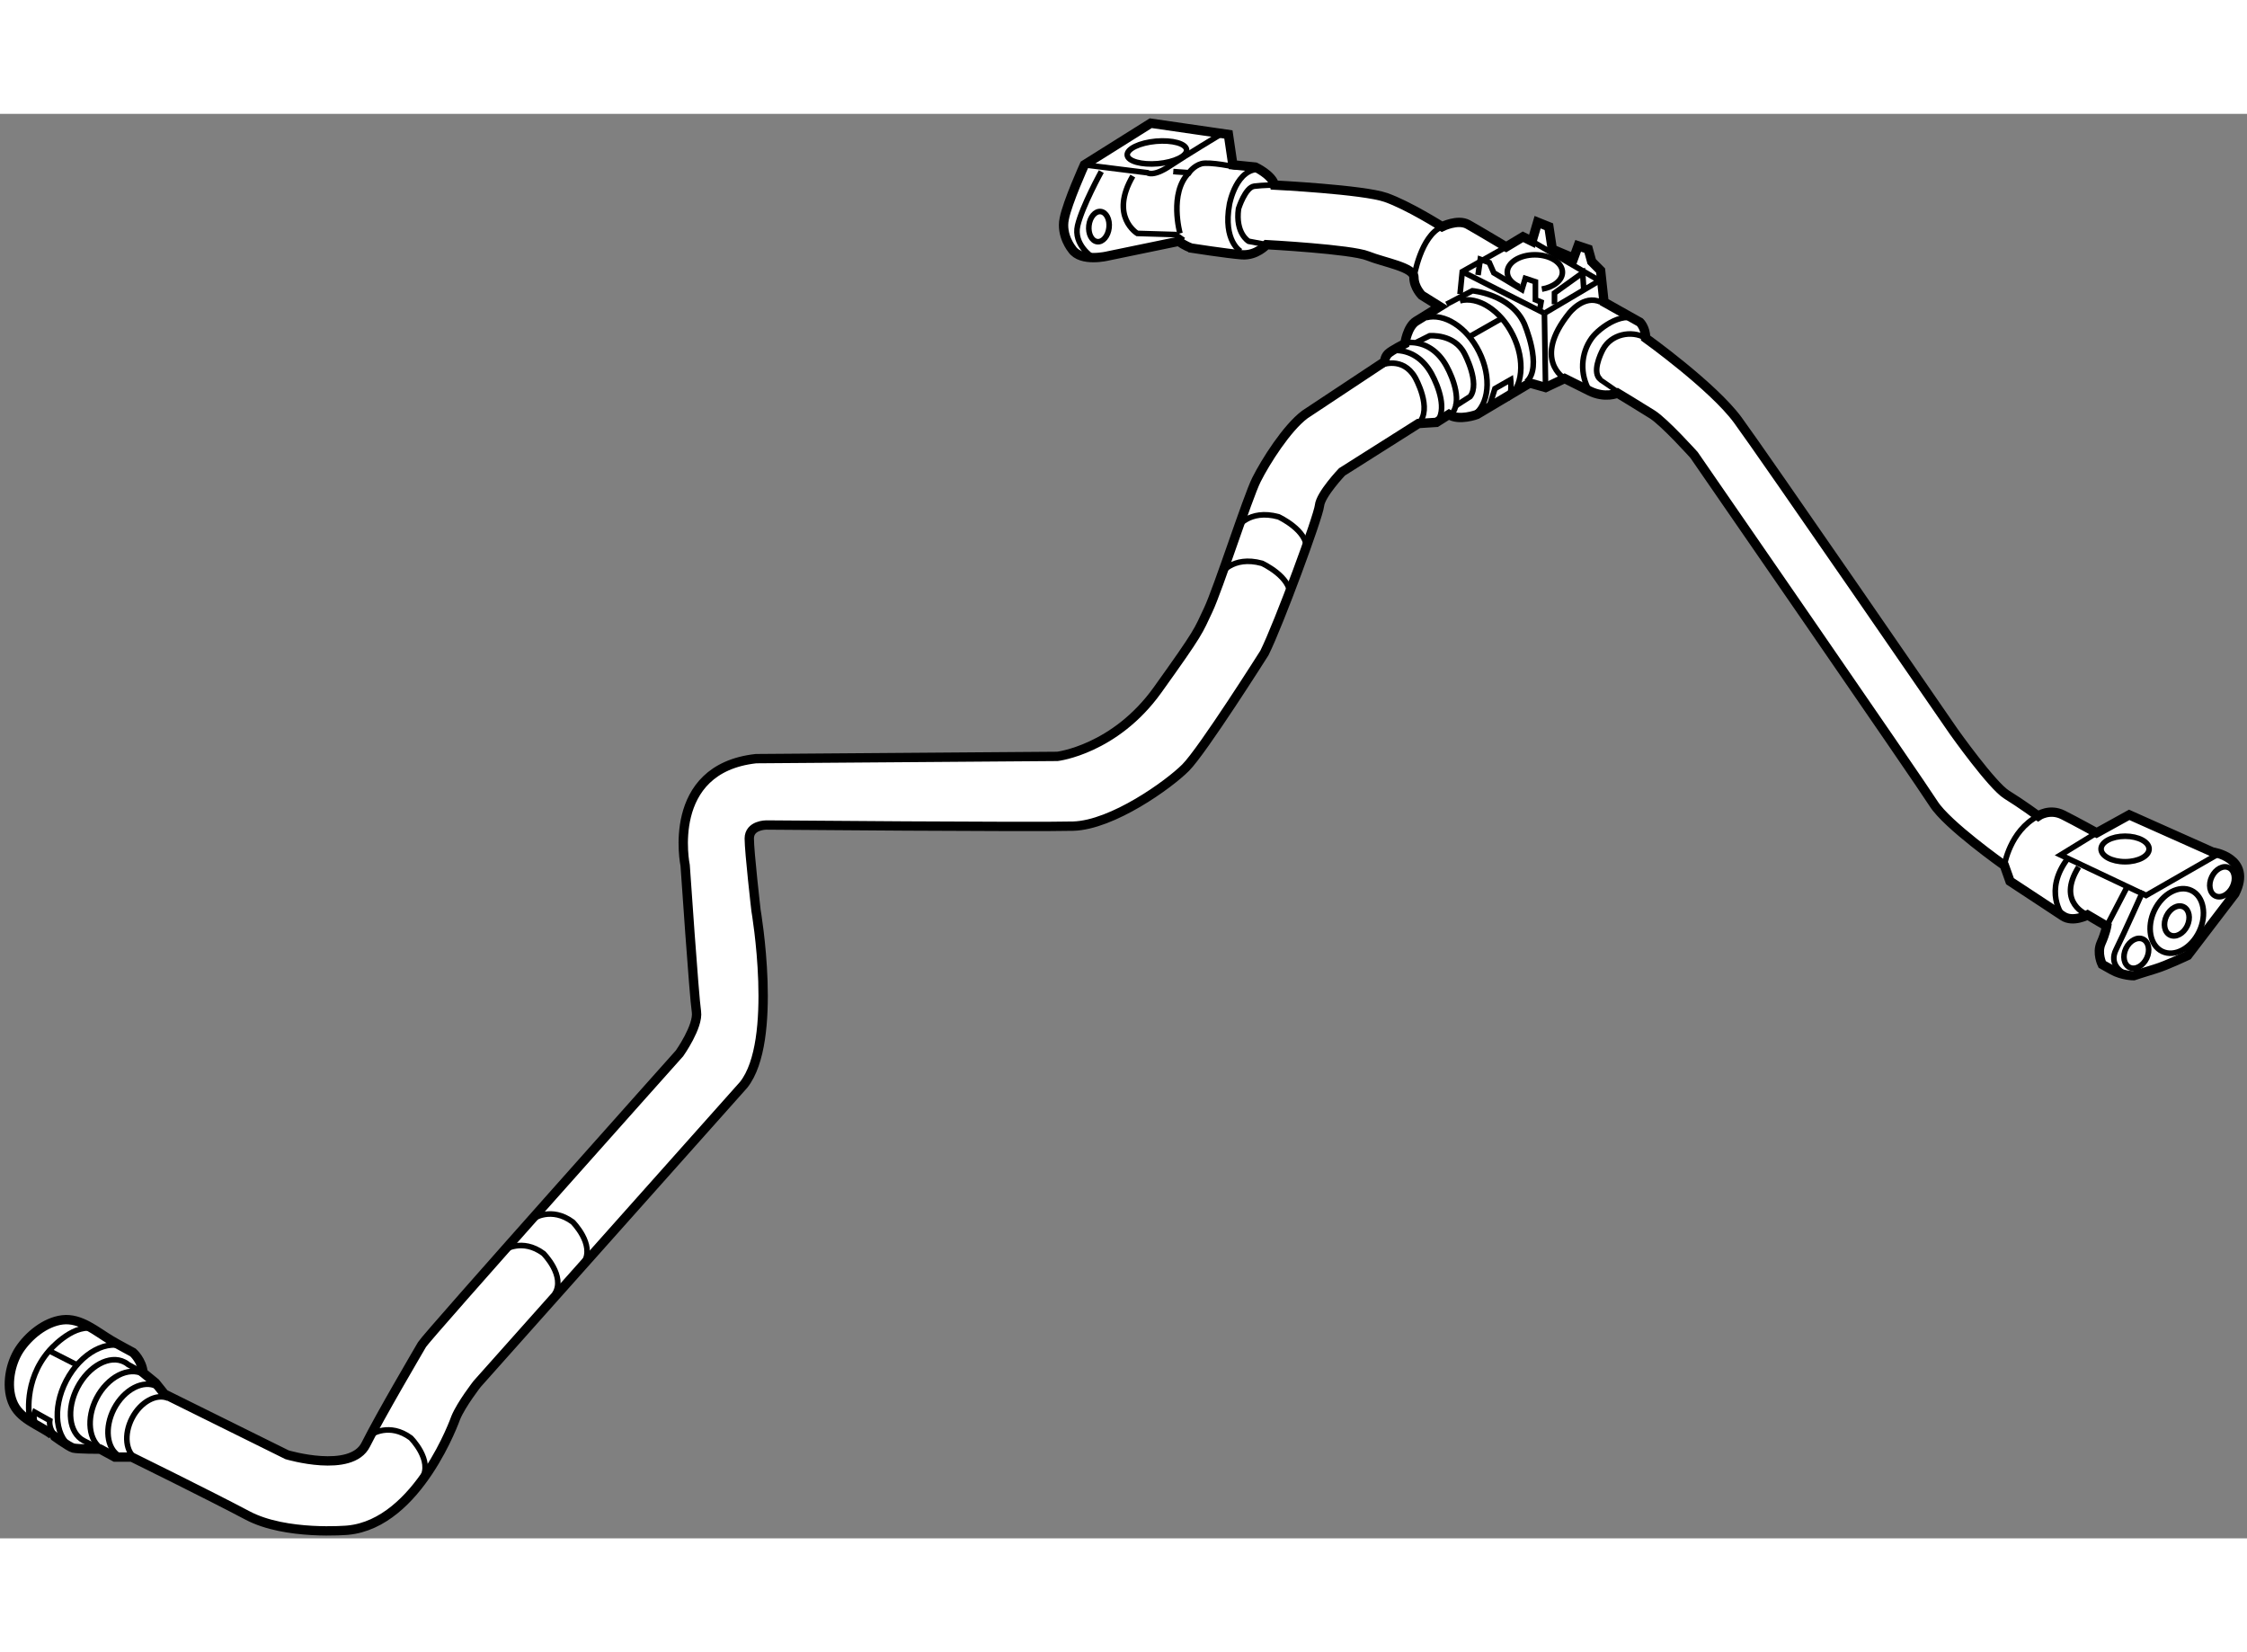 <?xml version="1.0" encoding="utf-8"?>
<!-- Generator: Adobe Illustrator 15.1.0, SVG Export Plug-In . SVG Version: 6.00 Build 0)  -->
<!DOCTYPE svg PUBLIC "-//W3C//DTD SVG 1.1//EN" "http://www.w3.org/Graphics/SVG/1.1/DTD/svg11.dtd">
<svg version="1.1" xmlns="http://www.w3.org/2000/svg" xmlns:xlink="http://www.w3.org/1999/xlink" x="0px" y="0px" width="244.8px"
	 height="180px" viewBox="114.143 41.472 120.293 76.259" enable-background="new 0 0 244.8 180" xml:space="preserve">
	
<rect x="114.143" y="41.472" width="120.293" height="76.259" fill="#808080" stroke="none"/>
	
<g><path fill="#FFFFFF" stroke="#000000" stroke-width="0.5" d="M177.256,48.293l-3.796,0.784c0,0-1.442,0.361-1.927-0.361
				c0,0-0.601-0.723-0.417-1.625c0.178-0.903,1.08-2.89,1.08-2.89l3.552-2.229l4.157,0.603l0.239,1.626l1.204,0.12
				c0,0,0.903,0.422,1.025,0.964c0,0,4.755,0.241,5.96,0.662s3.011,1.565,3.011,1.565s0.841-0.421,1.383-0.121
				c0.542,0.302,2.049,1.205,2.049,1.205l0.899-0.542l0.484,0.24l0.3-1.022l0.602,0.241l0.183,1.205l1.143,0.481l0.242-0.662
				l0.541,0.18l0.183,0.662l0.478,0.481l0.182,1.687l1.927,1.084c0,0,0.302,0.3,0.302,0.842c0,0,3.611,2.589,4.936,4.395
				c1.326,1.807,11.561,16.678,11.561,16.678s2.049,2.89,2.833,3.372c0.78,0.481,1.685,1.143,1.685,1.143s0.602-0.422,1.326-0.06
				c0.718,0.361,1.804,0.963,1.804,0.963L228.131,79l4.455,1.987c0,0,2.168,0.3,1.202,2.228l-2.528,3.311
				c0,0-1.142,0.543-1.743,0.722c-0.604,0.18-1.145,0.362-1.145,0.362s-0.604,0-1.147-0.3c-0.541-0.303-0.541-0.303-0.541-0.303
				s-0.3-0.6-0.06-1.144c0.241-0.542,0.3-0.904,0.3-0.904l-1.021-0.601c0,0-0.781,0.422-1.322,0.06
				c-0.543-0.36-2.834-1.867-2.834-1.867l-0.3-0.843c0,0-3.071-2.167-3.792-3.31c-0.721-1.144-12.822-18.665-12.822-18.665
				s-1.568-1.746-2.229-2.167c-0.664-0.421-1.866-1.145-1.866-1.145s-0.664,0.302-1.507-0.12c-0.843-0.421-1.326-0.662-1.326-0.662
				l-1.019,0.482l-0.846-0.241l-2.83,1.686c0,0-0.962,0.361-1.504,0l-0.664,0.421l-0.961,0.061l-4.094,2.59
				c0,0-1.146,1.203-1.206,1.806c-0.062,0.602-2.168,6.321-2.948,7.887c0,0-3.311,5.237-4.219,6.142
				c-0.9,0.902-3.911,3.069-6.02,3.13c-2.104,0.06-16.436-0.061-16.436-0.061s-0.903,0-0.903,0.723s0.361,3.853,0.361,3.853
				s1.204,6.984-0.663,9.333l-14.268,16.014c0,0-0.844,1.082-1.144,1.807c0,0-1.987,5.661-5.78,6.021c0,0-3.311,0.301-5.359-0.783
				c-2.045-1.084-6.202-3.129-6.202-3.129h-0.903l-0.783-0.425c0,0-1.203,0-1.444-0.058c-0.241-0.06-1.143-0.723-1.143-0.725
				c-0.744-0.545-1.764-0.823-2.123-1.765c-0.34-0.875-0.109-2.039,0.375-2.779c0.481-0.729,1.368-1.481,2.304-1.595
				c0.978-0.12,1.818,0.63,2.602,1.093c0.387,0.231,0.784,0.436,1.177,0.652c0,0,0.48,0.421,0.542,1.084l0.66,0.539l0.483,0.604
				l6.563,3.25c0,0,3.43,1.024,4.213-0.543c0.783-1.565,2.769-4.935,3.011-5.355c0.241-0.421,13.787-15.593,13.787-15.593
				s1.022-1.445,0.905-2.229c-0.124-0.783-0.604-7.829-0.604-7.829s-1.082-5.176,3.793-5.718l16.134-0.121
				c0,0,3.073-0.361,5.361-3.553c2.286-3.19,2.167-3.131,2.709-4.274c0.544-1.144,2.107-6.021,2.588-6.984
				c0.483-0.963,1.625-2.771,2.592-3.492l4.272-2.831c0,0,0-0.24,0.181-0.421c0.182-0.179,0.902-0.542,0.902-0.542
				s0.122-0.903,0.602-1.203c0.482-0.301,1.267-0.782,1.267-0.782l-0.966-0.603c0,0-0.42-0.422-0.42-0.963s-1.565-0.783-2.469-1.144
				c-0.901-0.361-5.419-0.603-5.419-0.603s-0.542,0.603-1.325,0.542c-0.781-0.06-2.708-0.36-2.708-0.36
				S177.554,48.536,177.256,48.293z"></path><path fill="none" stroke="#000000" stroke-width="0.3" d="M172.618,49.137c0,0-1.024-0.663-0.784-1.687
				c0.241-1.023,1.267-2.889,1.267-2.889"></path><path fill="none" stroke="#000000" stroke-width="0.3" d="M172.196,44.2l3.372,0.422c0,0,0.301,0.24,1.203-0.361
				c0.904-0.603,2.709-1.687,2.709-1.687"></path><path fill="none" stroke="#000000" stroke-width="0.3" d="M177.496,48.234l-0.424-0.301l-2.044-0.061c0,0-1.507-0.902-0.241-3.07"></path><path fill="none" stroke="#000000" stroke-width="0.3" d="M176.954,44.561l0.842,0.061c0,0,0.241-0.361,0.664-0.482
				c0.42-0.12,1.864,0.18,1.864,0.18"></path><path fill="none" stroke="#000000" stroke-width="0.3" d="M177.314,47.872c0,0-0.602-2.167,0.481-3.25"></path><path fill="none" stroke="#000000" stroke-width="0.3" d="M180.566,48.835c0,0-0.965-0.542-0.603-2.527
				c0,0,0.36-1.988,1.686-1.867"></path><path fill="none" stroke="#000000" stroke-width="0.3" d="M181.95,48.474l-0.96-0.181c0,0-0.725-0.421-0.543-1.746
				c0,0,0.359-1.144,0.842-1.203c0.48-0.061,1.085-0.061,1.085-0.061"></path><path fill="none" stroke="#000000" stroke-width="0.3" d="M189.838,50.221c0,0,0.359-2.228,1.507-2.709"></path><path fill="none" stroke="#000000" stroke-width="0.3" d="M177.667,43.397c0.031,0.33-0.654,0.663-1.534,0.741
				c-0.875,0.077-1.613-0.129-1.643-0.458c-0.029-0.332,0.66-0.663,1.537-0.742C176.905,42.86,177.642,43.066,177.667,43.397z"></path><ellipse transform="matrix(-0.993 -0.114 0.114 -0.993 339.28 114.309)" fill="none" stroke="#000000" stroke-width="0.3" cx="172.919" cy="47.42" rx="0.542" ry="0.812"></ellipse><path fill="none" stroke="#000000" stroke-width="0.3" d="M191.583,51.666l1.384-0.723c0,0,2.05,0.18,2.771,1.747
				c0,0,1.023,2.348,0.12,3.129"></path><path fill="none" stroke="#000000" stroke-width="0.3" d="M188.092,54.917c0,0,1.146-0.481,1.807,0.663
				c0,0,0.964,1.686,0.182,2.469"></path><path fill="none" stroke="#000000" stroke-width="0.3" d="M188.754,54.135c0.917-0.03,1.609,0.489,2.035,1.266
				c0.354,0.65,0.851,1.94,0.252,2.587"></path><path fill="none" stroke="#000000" stroke-width="0.3" d="M189.55,53.711c0.914-0.03,1.61,0.489,2.033,1.266
				c0.359,0.651,0.852,1.94,0.256,2.587"></path><path fill="none" stroke="#000000" stroke-width="0.3" d="M189.957,53.713l0.724-0.362c0,0,1.326-0.119,1.867,0.963
				c0,0,0.842,1.566,0.302,2.289l-0.843,0.542"></path><path fill="none" stroke="#000000" stroke-width="0.3" d="M190.493,52.382c0.957-0.261,2.176,0.503,2.836,1.832
				c0.678,1.363,0.53,2.832-0.309,3.412"></path><path fill="none" stroke="#000000" stroke-width="0.3" d="M192.299,51.479c0.96-0.26,2.177,0.503,2.836,1.832
				c0.679,1.363,0.532,2.833-0.306,3.412"></path><line fill="none" stroke="#000000" stroke-width="0.3" x1="192.789" y1="53.412" x2="194.592" y2="52.388"></line><path fill="none" stroke="#000000" stroke-width="0.3" d="M193.813,57.325l0.361-1.144l0.843-0.481c0,0,0.064,0.661-0.061,0.842"></path><polyline fill="none" stroke="#000000" stroke-width="0.3" points="192.306,51.124 192.426,49.919 194.776,48.595 		"></polyline><line fill="none" stroke="#000000" stroke-width="0.3" x1="196.823" y1="52.147" x2="192.426" y2="49.919"></line><line fill="none" stroke="#000000" stroke-width="0.3" x1="196.885" y1="56.122" x2="196.823" y2="52.147"></line><path fill="none" stroke="#000000" stroke-width="0.3" d="M197.903,55.64c0,0-1.743-1.024,0.241-3.492
				c0,0,0.784-1.024,1.686-0.602"></path><path fill="none" stroke="#000000" stroke-width="0.3" d="M199.229,56.302c-0.513-0.89-0.471-1.993,0.123-2.82
				c0.423-0.586,1.849-1.591,2.586-0.852"></path><path fill="none" stroke="#000000" stroke-width="0.3" d="M200.977,56.482c0,0-1.144-0.782-1.146-0.782
				c-0.478-0.362-0.019-1.345,0.13-1.625c0.434-0.804,1.509-1.039,2.28-0.604"></path><path fill="none" stroke="#000000" stroke-width="0.3" d="M195.485,50.724c-0.392-0.167-0.65-0.452-0.65-0.773
				c0-0.516,0.659-0.934,1.475-0.934s1.477,0.418,1.477,0.934c0,0.433-0.469,0.797-1.1,0.903"></path><polyline fill="none" stroke="#000000" stroke-width="0.3" points="193.27,50.1 193.39,49.258 193.874,49.438 194.112,49.98 
				195.618,50.882 195.8,50.281 196.342,50.461 196.342,51.425 196.643,51.545 196.582,51.906 		"></polyline><polyline fill="none" stroke="#000000" stroke-width="0.3" points="198.929,50.882 198.87,49.98 197.363,51.063 197.363,51.666 		
				"></polyline><polyline fill="none" stroke="#000000" stroke-width="0.3" points="196.16,48.293 199.771,50.401 196.823,52.147 		"></polyline><path fill="none" stroke="#000000" stroke-width="0.3" d="M180.344,63.647c0,0,0.646-1.044,2.249-0.602
				c0,0,1.563,0.721,1.486,1.726"></path><path fill="none" stroke="#000000" stroke-width="0.3" d="M179.462,66.136c0,0,0.644-1.044,2.245-0.602
				c0,0,1.568,0.723,1.489,1.726"></path><path fill="none" stroke="#000000" stroke-width="0.3" d="M221.446,81.708c0,0,0.279-1.846,1.808-2.648"></path><polyline fill="none" stroke="#000000" stroke-width="0.3" points="232.809,81.147 229.033,83.314 224.457,81.147 226.384,79.964 
						"></polyline><path fill="none" stroke="#000000" stroke-width="0.3" d="M227.747,87.409c0,0-0.721-0.402-0.319-1.203
				c0.401-0.804,1.443-3.134,1.443-3.134"></path><line fill="none" stroke="#000000" stroke-width="0.3" x1="226.924" y1="84.959" x2="227.988" y2="82.915"></line><path fill="none" stroke="#000000" stroke-width="0.3" d="M225.902,84.358c0,0-1.688-0.64-0.481-2.569"></path><path fill="none" stroke="#000000" stroke-width="0.3" d="M224.58,84.418c0,0-1.085-1.346,0.281-3.11"></path><ellipse fill="none" stroke="#000000" stroke-width="0.3" cx="227.909" cy="80.826" rx="1.285" ry="0.683"></ellipse><path fill="none" stroke="#000000" stroke-width="0.3" d="M229.481,84.107c-0.429,0.902-0.24,1.887,0.418,2.203
				c0.661,0.315,1.545-0.158,1.976-1.06c0.43-0.902,0.243-1.887-0.417-2.202C230.797,82.735,229.915,83.211,229.481,84.107z"></path><path fill="none" stroke="#000000" stroke-width="0.3" d="M230.124,84.416c-0.198,0.416-0.112,0.874,0.195,1.019
				c0.305,0.146,0.716-0.073,0.915-0.489c0.198-0.419,0.11-0.874-0.194-1.021C230.732,83.777,230.323,83.999,230.124,84.416z"></path><path fill="none" stroke="#000000" stroke-width="0.3" d="M227.957,86.147c-0.201,0.419-0.111,0.874,0.195,1.02
				c0.305,0.147,0.713-0.075,0.913-0.491c0.199-0.417,0.11-0.875-0.194-1.02C228.566,85.511,228.157,85.729,227.957,86.147z"></path><ellipse transform="matrix(-0.902 -0.432 0.432 -0.902 407.596 257.837)" fill="none" stroke="#000000" stroke-width="0.3" cx="233.048" cy="82.68" rx="0.614" ry="0.838"></ellipse><path fill="none" stroke="#000000" stroke-width="0.3" d="M141.128,102.302c0,0,0.967-0.664,2.109,0.179
				c0,0,1.202,1.204,0.602,2.169"></path><path fill="none" stroke="#000000" stroke-width="0.3" d="M134.023,112.173c0,0,0.966-0.66,2.11,0.181c0,0,1.204,1.203,0.601,2.17
				"></path><path fill="none" stroke="#000000" stroke-width="0.3" d="M142.695,100.615c0,0,0.963-0.663,2.109,0.181
				c0,0,1.201,1.201,0.602,2.167"></path><path fill="none" stroke="#000000" stroke-width="0.3" d="M115.722,111.271c0,0-0.362-1.957,1.053-3.583
				c0,0,1.177-1.385,2.291-1.201"></path><path fill="none" stroke="#000000" stroke-width="0.3" d="M121.198,107.714c-0.079-0.067-0.163-0.123-0.256-0.173
				c-1.021-0.527-2.474,0.258-3.251,1.748c-0.779,1.5-0.586,3.14,0.432,3.669c0.015,0.01,0.035,0.018,0.053,0.027"></path><path fill="none" stroke="#000000" stroke-width="0.3" d="M119.514,112.955c-0.013-0.004-0.878-0.447-0.889-0.452
				c-0.792-0.412-0.939-1.686-0.336-2.848c0.604-1.159,1.733-1.77,2.521-1.358c0.073,0.037,0.142,0.082,0.202,0.134l0.792,0.433"></path><path fill="none" stroke="#000000" stroke-width="0.3" d="M119.612,112.96c-0.724-0.445-0.862-1.647-0.296-2.739
				c0.587-1.124,1.7-1.702,2.488-1.29c0.029,0.013,0.06,0.029,0.084,0.049"></path><path fill="none" stroke="#000000" stroke-width="0.3" d="M120.523,113.326c-0.672-0.414-0.798-1.523-0.276-2.533
				c0.542-1.038,1.57-1.572,2.297-1.191c0.029,0.011,0.053,0.027,0.081,0.043"></path><path fill="none" stroke="#000000" stroke-width="0.3" d="M121.45,113.488c-0.582-0.36-0.69-1.32-0.236-2.196
				c0.454-0.868,1.297-1.327,1.926-1.065"></path><path fill="none" stroke="#000000" stroke-width="0.3" d="M120.577,113.459c-0.014-0.008-0.877-0.449-0.891-0.458
				c-0.026-0.01-0.05-0.025-0.074-0.041"></path><line fill="none" stroke="#000000" stroke-width="0.3" x1="116.775" y1="107.688" x2="118.253" y2="108.442"></line><path fill="none" stroke="#000000" stroke-width="0.3" d="M116.025,111.601c0,0-0.123-0.418-0.032-0.63l0.813,0.45
				c0,0-0.063,0.362,0.209,0.722"></path></g>


</svg>